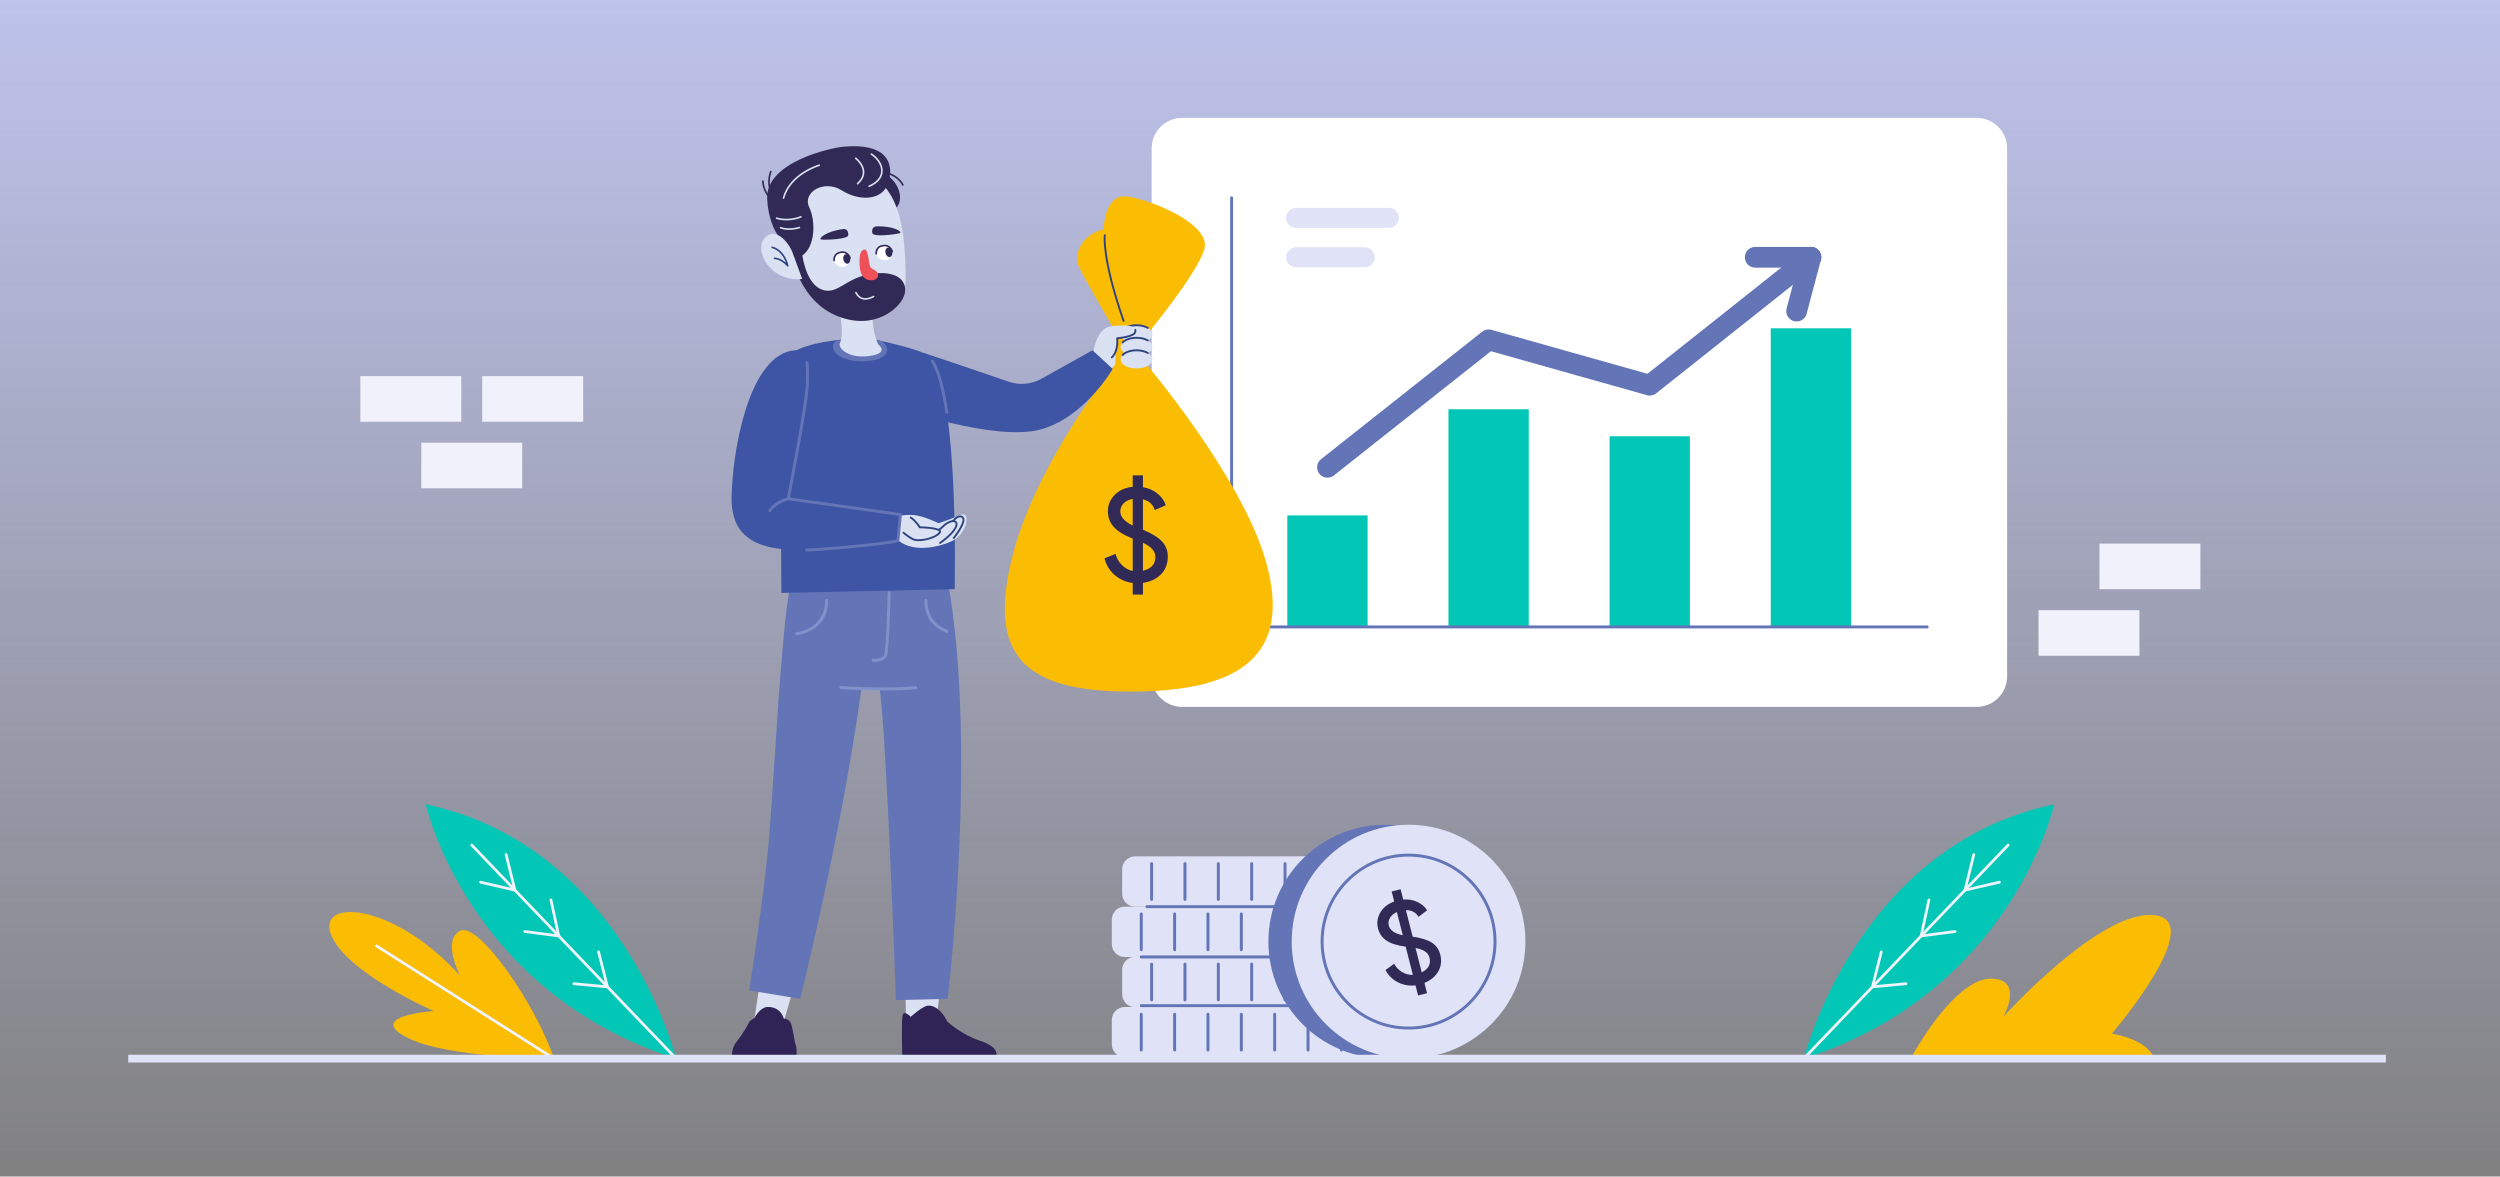 <svg width="2518" height="1185" viewBox="0 0 2518 1185" fill="none" xmlns="http://www.w3.org/2000/svg">
<rect x="0" y="0" width="2518" height="1185" fill="#808080" stroke="none"/>
<g clip-path="url(#clip0_2800_382)">
<path d="M2563.35 -21.312H-45.352V1206.31H2563.35V-21.312Z" fill="url(#paint0_linear_2800_382)"/>
<path d="M587.361 378.847H485.693V424.786H587.361V378.847Z" fill="#F0F1FB"/>
<path d="M464.607 378.847H362.939V424.786H464.607V378.847Z" fill="#F0F1FB"/>
<path d="M525.984 445.873H424.316V491.811H525.984V445.873Z" fill="#F0F1FB"/>
<path d="M2216.23 547.502H2114.56V593.441H2216.23V547.502Z" fill="#F0F1FB"/>
<path d="M2154.85 614.528H2053.19V660.467H2154.85V614.528Z" fill="#F0F1FB"/>
<path d="M1990.87 711.968H1190.66C1173.7 711.968 1159.95 698.219 1159.95 681.259V149.448C1159.95 132.488 1173.7 118.739 1190.66 118.739H1990.87C2007.83 118.739 2021.57 132.488 2021.57 149.448V681.259C2021.57 698.219 2007.83 711.968 1990.87 711.968Z" fill="white"/>
<path d="M1377.46 519.114H1296.59V631.445H1377.46V519.114Z" fill="#03C7B6"/>
<path d="M1539.76 412.199H1458.89V631.445H1539.76V412.199Z" fill="#03C7B6"/>
<path d="M1702.06 439.405H1621.19V631.446H1702.06V439.405Z" fill="#03C7B6"/>
<path d="M1864.35 330.658H1783.49V631.446H1864.35V330.658Z" fill="#03C7B6"/>
<path d="M1941.05 631.445H1240.47V199.26" stroke="#6475B7" stroke-width="2.982" stroke-miterlimit="10" stroke-linecap="round" stroke-linejoin="round"/>
<path d="M1337.03 470.662L1499.33 342.261L1661.62 387.979L1823.92 259.132" stroke="#6475B7" stroke-width="20.876" stroke-miterlimit="10" stroke-linecap="round" stroke-linejoin="round"/>
<path d="M1767.86 259.132H1823.92" stroke="#6475B7" stroke-width="20.876" stroke-miterlimit="10" stroke-linecap="round" stroke-linejoin="round"/>
<path d="M1809.56 313.322L1823.92 259.132" stroke="#6475B7" stroke-width="20.876" stroke-miterlimit="10" stroke-linecap="round" stroke-linejoin="round"/>
<path d="M1398.95 229.547H1305.4C1299.84 229.547 1295.33 225.034 1295.33 219.468C1295.33 213.901 1299.84 209.388 1305.4 209.388H1398.95C1404.52 209.388 1409.03 213.901 1409.03 219.468C1409.03 225.034 1404.52 229.547 1398.95 229.547Z" fill="#E0E2F7"/>
<path d="M1374.55 269.211H1305.4C1299.84 269.211 1295.33 264.699 1295.33 259.132C1295.33 253.565 1299.84 249.053 1305.4 249.053H1374.55C1380.12 249.053 1384.63 253.565 1384.63 259.132C1384.63 264.699 1380.12 269.211 1374.55 269.211Z" fill="#E0E2F7"/>
<path d="M681.007 1066.26C681.007 1066.26 627.391 851.8 428.815 810.099C428.815 810.099 470.516 998.746 681.007 1066.26Z" fill="#03C7B6"/>
<path d="M475.15 851.138L681.007 1066.26" stroke="#F1F4FF" stroke-width="2.786" stroke-miterlimit="10" stroke-linecap="round" stroke-linejoin="round"/>
<path d="M483.92 888.536L518.602 896.545L509.735 860.735" stroke="#F1F4FF" stroke-width="2.786" stroke-miterlimit="10" stroke-linecap="round" stroke-linejoin="round"/>
<path d="M528.6 938.18L562.773 942.705L554.911 906.408" stroke="#F1F4FF" stroke-width="2.786" stroke-miterlimit="10" stroke-linecap="round" stroke-linejoin="round"/>
<path d="M578.078 990.803L611.818 993.958L602.877 958.7" stroke="#F1F4FF" stroke-width="2.786" stroke-miterlimit="10" stroke-linecap="round" stroke-linejoin="round"/>
<path d="M557.983 1066.26C557.983 1066.26 449.791 1066.26 409.111 1044.62C368.43 1022.98 436.808 1018.3 436.808 1018.3C436.808 1018.3 350.254 980.573 333.809 942.49C317.364 904.406 395.551 907.733 463.351 982.67C463.351 982.67 444.886 947.3 463.351 937.538C481.816 927.776 539.807 1011.73 557.983 1066.26Z" fill="#FBBC04"/>
<path d="M557.983 1066.26L379.257 952.742" stroke="#F1F4FF" stroke-width="2.786" stroke-miterlimit="10" stroke-linecap="round" stroke-linejoin="round"/>
<path d="M1816.74 1066.26C1816.74 1066.26 1870.36 851.8 2068.93 810.099C2068.93 810.099 2027.23 998.746 1816.74 1066.26Z" fill="#03C7B6"/>
<path d="M2022.6 851.138L1816.74 1066.26" stroke="#F1F4FF" stroke-width="2.786" stroke-miterlimit="10" stroke-linecap="round" stroke-linejoin="round"/>
<path d="M2013.83 888.536L1979.15 896.545L1988.01 860.735" stroke="#F1F4FF" stroke-width="2.786" stroke-miterlimit="10" stroke-linecap="round" stroke-linejoin="round"/>
<path d="M1969.15 938.18L1934.97 942.705L1942.84 906.408" stroke="#F1F4FF" stroke-width="2.786" stroke-miterlimit="10" stroke-linecap="round" stroke-linejoin="round"/>
<path d="M1919.67 990.803L1885.93 993.958L1894.87 958.7" stroke="#F1F4FF" stroke-width="2.786" stroke-miterlimit="10" stroke-linecap="round" stroke-linejoin="round"/>
<path d="M1924.38 1066.26H2169.79C2169.79 1066.26 2165.77 1048.04 2127.08 1041.03C2127.08 1041.03 2224.35 927.457 2169.79 921.713C2115.23 915.968 2017.96 1023.88 2017.96 1023.88C2017.96 1023.88 2038.28 987.43 2007.05 985.663C1975.82 983.896 1939.93 1037.99 1924.38 1066.26Z" fill="#FBBC04"/>
<path d="M1122.89 334.414L1146.98 336.422V371.14H1122.89L1113.71 378.008L1103.67 363.668L1115.14 353.056L1122.89 334.414Z" fill="#D9E1F2"/>
<path d="M1111.6 230.961C1089.49 235.994 1081.23 256.48 1086.04 267.489C1090.84 278.498 1124.01 335.028 1124.01 335.028L1123.39 366.704C1123.39 366.704 1041.82 467.883 1018.74 564.018C995.671 660.152 1031.27 696.571 1138.76 696.571C1246.25 696.571 1302.85 662.306 1274.77 564.587C1250.32 479.487 1153.62 365.665 1153.62 365.665V338.9C1153.62 338.9 1205.24 276.819 1212.94 251.222C1220.63 225.624 1158.39 200.887 1135.19 197.874C1111.99 194.861 1111.6 230.961 1111.6 230.961Z" fill="#FBBC04"/>
<path d="M1151.2 587.083V598.907H1140.87V587.218C1133.98 586.312 1127.95 583.64 1122.79 579.199C1117.62 574.76 1114.18 569.141 1112.46 562.345L1123.6 557.859C1124.69 562.209 1126.8 565.947 1129.92 569.073C1133.05 572.199 1136.7 574.217 1140.87 575.121V542.5C1131.8 538.877 1125.37 534.867 1121.57 530.471C1117.76 526.077 1115.86 520.936 1115.86 515.044C1115.86 508.611 1118.17 503.062 1122.79 498.394C1127.41 493.728 1133.44 491.033 1140.87 490.307V478.753H1151.2V490.714C1156.81 491.621 1161.68 493.751 1165.81 497.103C1169.93 500.456 1172.72 504.397 1174.17 508.928L1163.02 513.685C1161.39 508.067 1157.45 504.489 1151.2 502.947V533.529C1160.44 537.427 1166.92 541.459 1170.63 545.626C1174.35 549.795 1176.21 554.78 1176.21 560.578C1176.21 567.737 1173.96 573.649 1169.48 578.315C1164.99 582.983 1158.9 585.904 1151.2 587.083ZM1128.36 515.044C1128.36 520.481 1132.53 525.238 1140.87 529.316V502.54C1137.06 503.174 1134.02 504.625 1131.76 506.889C1129.49 509.155 1128.36 511.874 1128.36 515.044ZM1163.7 560.85C1163.7 555.232 1159.53 550.52 1151.2 546.714V574.85C1159.53 572.947 1163.7 568.281 1163.7 560.85Z" fill="#322A56"/>
<path d="M1112.73 237.035C1112.73 237.035 1109.58 259.425 1131.7 323.275" stroke="#2E437D" stroke-width="1.921" stroke-miterlimit="10" stroke-linecap="round" stroke-linejoin="round"/>
<path d="M1144.73 345.886C1153.59 345.886 1160.77 341.787 1160.77 336.73C1160.77 331.674 1153.59 327.575 1144.73 327.575C1135.88 327.575 1128.7 331.674 1128.7 336.73C1128.7 341.787 1135.88 345.886 1144.73 345.886Z" fill="#D9E1F2"/>
<path d="M1130.74 332.263C1133.48 329.466 1138.72 327.575 1144.73 327.575C1149.16 327.575 1153.17 328.6 1156.07 330.256" stroke="#2E437D" stroke-width="1.921" stroke-miterlimit="10" stroke-linecap="round" stroke-linejoin="round"/>
<path d="M1144.73 358.513C1153.59 358.513 1160.77 354.414 1160.77 349.357C1160.77 344.301 1153.59 340.202 1144.73 340.202C1135.88 340.202 1128.7 344.301 1128.7 349.357C1128.7 354.414 1135.88 358.513 1144.73 358.513Z" fill="#D9E1F2"/>
<path d="M1130.74 344.891C1133.48 342.093 1138.72 340.202 1144.73 340.202C1149.16 340.202 1153.17 341.227 1156.07 342.884" stroke="#2E437D" stroke-width="1.921" stroke-miterlimit="10" stroke-linecap="round" stroke-linejoin="round"/>
<path d="M1144.73 371.14C1153.59 371.14 1160.77 367.041 1160.77 361.985C1160.77 356.928 1153.59 352.829 1144.73 352.829C1135.88 352.829 1128.7 356.928 1128.7 361.985C1128.7 367.041 1135.88 371.14 1144.73 371.14Z" fill="#D9E1F2"/>
<path d="M1130.74 357.518C1133.48 354.72 1138.72 352.829 1144.73 352.829C1149.16 352.829 1153.17 353.854 1156.07 355.511" stroke="#2E437D" stroke-width="1.921" stroke-miterlimit="10" stroke-linecap="round" stroke-linejoin="round"/>
<path d="M1100.51 364.815C1100.51 364.815 1099.91 330.399 1120.43 328.392C1140.95 326.384 1144.48 329.539 1143.4 334.414C1142.33 339.29 1125.18 340.724 1125.18 340.724C1125.18 340.724 1129.2 368.544 1100.51 364.815Z" fill="#D9E1F2"/>
<path d="M1143.52 332.271C1143.63 332.935 1143.57 333.654 1143.4 334.414C1142.33 339.29 1125.18 340.724 1125.18 340.724C1125.18 340.724 1126.94 352.906 1119.82 360.068" stroke="#2E437D" stroke-width="1.921" stroke-miterlimit="10" stroke-linecap="round" stroke-linejoin="round"/>
<path d="M929.866 355.357C948.15 361.21 991.645 376.099 1015.92 384.443C1026.84 388.196 1038.81 387.122 1048.9 381.499L1100.37 352.792L1120.71 371.566C1120.71 371.566 1091.98 421.577 1046.55 432.935C1001.12 444.292 906.926 411.556 906.926 411.556L929.866 355.357Z" fill="#3D55A4"/>
<path d="M765.824 986.277L759.25 1030.57L788.107 1033.56L802.391 984.029L765.824 986.277Z" fill="#D9E1F2"/>
<path d="M911.931 997.347L912.811 1042.12L941.763 1040.27L947.617 989.053L911.931 997.347Z" fill="#D9E1F2"/>
<path d="M954.467 1006.08L902.337 1007.28C902.337 1007.28 892.969 740.089 885.946 693.395L867.771 693.114C847.074 842.555 805.92 1006.05 805.92 1006.05L754.476 997.496C754.476 997.496 769.894 903.166 775.054 838.004C780.183 772.841 786.834 639.653 795.065 594.203L873.32 592.95L954.676 585.315C985.065 754.112 954.467 1006.08 954.467 1006.08Z" fill="#6475B7"/>
<path d="M961.549 593.423L787.024 597.176L785.978 419.345C782.727 395.577 782.012 363.965 798.623 354.6C806.526 350.127 817.232 346.757 829.4 344.52C842.224 342.164 856.658 341.061 871.122 341.21C883.618 341.329 920.315 351.016 929.866 355.357C966.985 366.697 961.549 593.423 961.549 593.423Z" fill="#3D55A4"/>
<path d="M939.229 363.87C945.669 374.298 950.303 392.984 953.626 415.353" stroke="#6475B7" stroke-width="2.982" stroke-miterlimit="10" stroke-linecap="round" stroke-linejoin="round"/>
<path d="M838.991 349.791C840.55 361.071 860.785 366.498 880.556 362.629C896.934 359.463 897.362 347.058 885.144 342.428C870.721 341.329 856.245 341.482 843.294 342.991C840.27 344.436 838.544 346.594 838.991 349.791Z" fill="#6475B7"/>
<path d="M888.692 173.867C905.963 181.079 913.459 204.899 898.693 212.281C883.927 219.664 865.442 189.714 865.442 189.714L888.692 173.867Z" fill="#322A56"/>
<path d="M879.251 311.157C879.251 311.157 876.734 329.052 884.345 346.697C884.345 346.697 896.881 355.887 875.182 358.606C853.482 361.326 843.965 350.183 845.909 345.83C851.37 333.604 843.64 306.111 844.439 306.486C845.239 306.862 879.251 311.157 879.251 311.157Z" fill="#D9E1F2"/>
<path d="M867.143 172.609C908.835 185.337 911.685 237.754 912.215 280.002C912.745 322.25 852.087 323.475 830.856 309.038C809.625 294.6 796.353 260.715 794.406 228.855C792.458 196.995 823.56 159.303 867.143 172.609Z" fill="#D9E1F2"/>
<path d="M776.367 172.838C776.367 172.838 772.008 183.147 776.619 193.663" stroke="#322A56" stroke-width="1.661" stroke-miterlimit="10" stroke-linecap="round" stroke-linejoin="round"/>
<path d="M768.419 182.399C768.419 182.399 768.037 191.255 775.892 199.718" stroke="#322A56" stroke-width="1.661" stroke-miterlimit="10" stroke-linecap="round" stroke-linejoin="round"/>
<path d="M894.241 174.5C894.241 174.5 904.665 177.12 909.336 186.261" stroke="#322A56" stroke-width="1.661" stroke-miterlimit="10" stroke-linecap="round" stroke-linejoin="round"/>
<path d="M849.244 147.778C892.347 143.773 900.666 163.448 895.035 183.106C889.403 202.763 865.199 202.776 847.705 191.678C830.212 180.579 807.854 193.513 815.008 208.63C822.163 223.747 820.563 248.9 808.131 257.298C808.131 257.298 811.737 285.577 827.541 291.589C843.346 297.601 851.427 280.145 876.566 275.999C901.704 271.853 914.074 281.623 911.288 295.53C908.502 309.437 880.611 334.745 841.215 317.42C801.819 300.096 795.287 249.558 795.287 249.558C795.287 249.558 774.629 237.809 772.708 200.396C770.788 162.983 837.523 148.868 849.244 147.778Z" fill="#322A56"/>
<path d="M877.656 155.24C877.656 155.24 888.169 161.472 888.225 172.151C888.282 182.83 875.379 187.596 875.379 187.596" stroke="#D9E1F2" stroke-width="1.661" stroke-miterlimit="10" stroke-linecap="round" stroke-linejoin="round"/>
<path d="M861.86 159.412C861.86 159.412 878.33 171.839 863.765 185.028" stroke="#D9E1F2" stroke-width="1.661" stroke-miterlimit="10" stroke-linecap="round" stroke-linejoin="round"/>
<path d="M825.161 166.425C825.161 166.425 795.818 174.897 789.162 199.513" stroke="#D9E1F2" stroke-width="1.661" stroke-miterlimit="10" stroke-linecap="round" stroke-linejoin="round"/>
<path d="M806.695 218.369C806.695 218.369 795.307 223.62 782.18 219.76" stroke="#D9E1F2" stroke-width="1.661" stroke-miterlimit="10" stroke-linecap="round" stroke-linejoin="round"/>
<path d="M805.167 229.184C805.167 229.184 794.593 232.574 786.247 229.383" stroke="#D9E1F2" stroke-width="1.661" stroke-miterlimit="10" stroke-linecap="round" stroke-linejoin="round"/>
<path d="M878.614 231.119C879.022 229.398 880.554 228.147 882.32 228.058C899.916 227.166 910.026 233.783 906.074 234.915C901.952 236.096 879.874 238.985 878.721 234.994C878.292 233.508 878.36 232.189 878.614 231.119Z" fill="#322A56"/>
<path d="M853.839 233.119C853.16 231.486 851.448 230.497 849.69 230.692C832.178 232.634 823.261 240.787 827.343 241.27C831.602 241.775 853.857 241.085 854.355 236.961C854.54 235.426 854.262 234.135 853.839 233.119Z" fill="#322A56"/>
<path d="M882.613 256.808C882.613 256.808 881.506 248.773 889.238 247.428C896.969 246.084 898.788 254.413 898.788 254.413C898.788 254.413 898.596 261.32 892.084 262.102C885.572 262.885 882.613 256.808 882.613 256.808Z" fill="white"/>
<path d="M896.281 258.888C898.152 258.49 899.213 256.028 898.651 253.391C898.089 250.753 896.116 248.938 894.245 249.337C892.374 249.736 891.313 252.197 891.875 254.835C892.437 257.472 894.409 259.287 896.281 258.888Z" fill="#322A56"/>
<path d="M898.651 253.391C898.651 253.391 896.931 246.142 889.238 247.428C881.544 248.715 882.561 255.668 882.561 255.668" stroke="#322A56" stroke-width="1.661" stroke-miterlimit="10" stroke-linecap="round" stroke-linejoin="round"/>
<path d="M840.164 263.496C840.164 263.496 839.057 255.461 846.789 254.116C854.521 252.772 856.339 261.101 856.339 261.101C856.339 261.101 856.147 268.008 849.635 268.79C843.123 269.573 840.164 263.496 840.164 263.496Z" fill="white"/>
<path d="M853.832 265.577C855.703 265.178 856.764 262.717 856.202 260.079C855.64 257.441 853.668 255.626 851.796 256.025C849.925 256.424 848.864 258.885 849.426 261.523C849.988 264.16 851.96 265.975 853.832 265.577Z" fill="#322A56"/>
<path d="M856.202 260.079C856.202 260.079 854.483 252.83 846.789 254.116C839.095 255.403 840.112 262.356 840.112 262.356" stroke="#322A56" stroke-width="1.661" stroke-miterlimit="10" stroke-linecap="round" stroke-linejoin="round"/>
<path d="M871.002 251.306C874.608 251.306 875.089 266.228 876.574 268.937C878.059 271.647 885.595 272.461 884.314 278.282C883.033 284.102 868.205 285.043 866.353 271.619C864.502 258.196 866.463 251.307 871.002 251.306Z" fill="#EF5158"/>
<path d="M879.774 298.614C879.774 298.614 867.989 306.213 862.097 294.716" stroke="#D9E1F2" stroke-width="1.661" stroke-miterlimit="10" stroke-linecap="round" stroke-linejoin="round"/>
<path d="M798.261 254.459C794.453 244.123 780.324 227.142 769.775 240.118C759.227 253.094 776.257 284.303 807.984 281.001C807.984 281.001 802.119 264.933 798.261 254.459Z" fill="#D9E1F2"/>
<path d="M777.75 249.146C777.75 249.146 789.054 251.072 793.413 267.745C793.413 267.745 787.634 260.501 780.109 260.215" stroke="#2E437D" stroke-width="1.661" stroke-miterlimit="10" stroke-linecap="round" stroke-linejoin="round"/>
<path d="M934.419 1012.94C946.389 1011.85 954.006 1028.72 954.006 1028.72C954.006 1028.72 967.607 1041.78 987.194 1048.31C1006.78 1054.84 1004.6 1063 1001.88 1066.26H908.848C908.848 1066.26 907.58 1027.09 909.213 1022.19C910.845 1017.3 917.278 1024.17 917.278 1024.17C917.278 1024.17 928.974 1013.44 934.419 1012.94Z" fill="#302356"/>
<path d="M773.386 1014.21C765.405 1014.21 759.828 1025.43 759.828 1025.43C759.828 1025.43 755.455 1027.67 754.58 1029.47C753.705 1031.26 748.672 1040.82 742.112 1048.9C735.552 1056.98 737.523 1066.26 737.523 1066.26H802.266C802.266 1066.26 802.84 1055.83 801.528 1052.69C800.216 1049.55 798.752 1037.54 797.003 1031.71C795.254 1025.88 789.397 1025.97 789.397 1025.97C789.397 1025.97 786.944 1014.21 773.386 1014.21Z" fill="#302356"/>
<path d="M846.919 692.53C846.919 692.53 896.164 695.647 922.345 692.53" stroke="#7F92CC" stroke-width="2.982" stroke-miterlimit="10" stroke-linecap="round" stroke-linejoin="round"/>
<path d="M895.541 597.176C895.541 597.176 894.294 654.505 891.801 660.115C889.308 665.725 879.334 665.102 879.334 665.102" stroke="#7F92CC" stroke-width="2.982" stroke-miterlimit="10" stroke-linecap="round" stroke-linejoin="round"/>
<path d="M802.391 638.298C802.391 638.298 832.582 635.181 832.582 604.637" stroke="#7F92CC" stroke-width="2.982" stroke-miterlimit="10" stroke-linecap="round" stroke-linejoin="round"/>
<path d="M953.622 635.886C944.732 632.394 932.521 624.062 932.521 604.637" stroke="#7F92CC" stroke-width="2.982" stroke-miterlimit="10" stroke-linecap="round" stroke-linejoin="round"/>
<path d="M891.682 521.919C891.682 521.919 909.828 517.786 920.293 518.737C930.758 519.688 945.346 526.982 945.346 526.982C945.346 526.982 957.08 523.209 967.545 518.595C978.01 513.98 974.714 538.102 957.969 545.386C941.223 552.669 916.92 556.158 903.067 542.838C889.215 529.519 891.682 521.919 891.682 521.919Z" fill="#D9E1F2"/>
<path d="M960.621 541.898C960.621 541.898 967.987 532.924 970.09 525.927C972.193 518.93 964.842 517.848 960.051 524.854" stroke="#2E437D" stroke-width="1.921" stroke-miterlimit="10" stroke-linecap="round" stroke-linejoin="round"/>
<path d="M946.849 546.867C946.849 546.867 959.031 538.633 962.611 531.114C966.191 523.596 957.778 522.522 950.438 529.682C943.099 536.843 939.877 535.86 939.877 535.86" stroke="#2E437D" stroke-width="1.921" stroke-miterlimit="10" stroke-linecap="round" stroke-linejoin="round"/>
<path d="M897.221 524.762C897.221 524.762 914.08 542.204 921.691 543.79C929.302 545.375 943.991 540.936 946.636 536.179C949.281 531.422 926.448 531.105 926.448 531.105C926.448 531.105 921.691 523.811 917.252 521.274C912.812 518.737 897.221 524.762 897.221 524.762Z" fill="#D9E1F2"/>
<path d="M909.953 536.542C914.236 540.064 918.685 543.164 921.691 543.79C929.302 545.375 943.991 540.936 946.636 536.179C949.281 531.422 926.448 531.105 926.448 531.105C926.448 531.105 921.691 523.811 917.252 521.274" stroke="#2E437D" stroke-width="1.921" stroke-miterlimit="10" stroke-linecap="round" stroke-linejoin="round"/>
<path d="M796.11 353.432C752.847 363 737.619 456.544 736.861 500.61C736.102 544.676 766.171 558.145 830.365 552.967C894.56 547.789 904.328 544.575 904.328 544.575L906.926 518.329L793.918 502.314C793.918 502.314 813.071 404.12 813.116 386.968C813.161 369.816 816.105 349.01 796.11 353.432Z" fill="#3D55A4"/>
<path d="M812.476 553.94C818.114 553.802 824.076 553.474 830.365 552.967C894.56 547.789 904.328 544.575 904.328 544.575L906.926 518.329L793.918 502.314C793.918 502.314 813.071 404.12 813.116 386.968C813.136 379.611 813.688 371.581 812.735 365.158" stroke="#6475B7" stroke-width="2.982" stroke-miterlimit="10" stroke-linecap="round" stroke-linejoin="round"/>
<path d="M775.369 514.263C775.369 514.263 779.756 506.42 793.918 502.313" stroke="#6475B7" stroke-width="2.982" stroke-miterlimit="10" stroke-linecap="round" stroke-linejoin="round"/>
<path d="M1367.72 1064.91H1132.8C1125.63 1064.91 1119.82 1059.1 1119.82 1051.93V1027.22C1119.82 1020.05 1125.63 1014.24 1132.8 1014.24H1367.72C1374.89 1014.24 1380.7 1020.05 1380.7 1027.22V1051.93C1380.7 1059.1 1374.89 1064.91 1367.72 1064.91Z" fill="#E0E2F7"/>
<path d="M1149.47 1021.57V1057.59" stroke="#6475B7" stroke-width="2.982" stroke-miterlimit="10" stroke-linecap="round" stroke-linejoin="round"/>
<path d="M1183.07 1021.57V1057.59" stroke="#6475B7" stroke-width="2.982" stroke-miterlimit="10" stroke-linecap="round" stroke-linejoin="round"/>
<path d="M1216.66 1021.57V1057.59" stroke="#6475B7" stroke-width="2.982" stroke-miterlimit="10" stroke-linecap="round" stroke-linejoin="round"/>
<path d="M1250.26 1021.57V1057.59" stroke="#6475B7" stroke-width="2.982" stroke-miterlimit="10" stroke-linecap="round" stroke-linejoin="round"/>
<path d="M1283.85 1021.57V1057.59" stroke="#6475B7" stroke-width="2.982" stroke-miterlimit="10" stroke-linecap="round" stroke-linejoin="round"/>
<path d="M1317.45 1021.57V1057.59" stroke="#6475B7" stroke-width="2.982" stroke-miterlimit="10" stroke-linecap="round" stroke-linejoin="round"/>
<path d="M1351.04 1021.57V1057.59" stroke="#6475B7" stroke-width="2.982" stroke-miterlimit="10" stroke-linecap="round" stroke-linejoin="round"/>
<path d="M1367.72 963.867H1132.8C1125.63 963.867 1119.82 958.056 1119.82 950.886V926.174C1119.82 919.004 1125.63 913.192 1132.8 913.192H1367.72C1374.89 913.192 1380.7 919.004 1380.7 926.174V950.886C1380.7 958.056 1374.89 963.867 1367.72 963.867Z" fill="#E0E2F7"/>
<path d="M1149.47 920.521V956.539" stroke="#6475B7" stroke-width="2.982" stroke-miterlimit="10" stroke-linecap="round" stroke-linejoin="round"/>
<path d="M1183.07 920.521V956.539" stroke="#6475B7" stroke-width="2.982" stroke-miterlimit="10" stroke-linecap="round" stroke-linejoin="round"/>
<path d="M1216.66 920.521V956.539" stroke="#6475B7" stroke-width="2.982" stroke-miterlimit="10" stroke-linecap="round" stroke-linejoin="round"/>
<path d="M1250.26 920.521V956.539" stroke="#6475B7" stroke-width="2.982" stroke-miterlimit="10" stroke-linecap="round" stroke-linejoin="round"/>
<path d="M1283.85 920.521V956.539" stroke="#6475B7" stroke-width="2.982" stroke-miterlimit="10" stroke-linecap="round" stroke-linejoin="round"/>
<path d="M1317.45 920.521V956.539" stroke="#6475B7" stroke-width="2.982" stroke-miterlimit="10" stroke-linecap="round" stroke-linejoin="round"/>
<path d="M1351.04 920.521V956.539" stroke="#6475B7" stroke-width="2.982" stroke-miterlimit="10" stroke-linecap="round" stroke-linejoin="round"/>
<path d="M1378.14 1014.39H1143.22C1136.05 1014.39 1130.24 1008.58 1130.24 1001.41V976.697C1130.24 969.528 1136.05 963.716 1143.22 963.716H1378.14C1385.31 963.716 1391.12 969.528 1391.12 976.697V1001.41C1391.12 1008.58 1385.31 1014.39 1378.14 1014.39Z" fill="#E0E2F7"/>
<path d="M1159.89 971.044V1007.06" stroke="#6475B7" stroke-width="2.982" stroke-miterlimit="10" stroke-linecap="round" stroke-linejoin="round"/>
<path d="M1193.49 971.044V1007.06" stroke="#6475B7" stroke-width="2.982" stroke-miterlimit="10" stroke-linecap="round" stroke-linejoin="round"/>
<path d="M1227.08 971.044V1007.06" stroke="#6475B7" stroke-width="2.982" stroke-miterlimit="10" stroke-linecap="round" stroke-linejoin="round"/>
<path d="M1260.68 971.044V1007.06" stroke="#6475B7" stroke-width="2.982" stroke-miterlimit="10" stroke-linecap="round" stroke-linejoin="round"/>
<path d="M1294.28 971.044V1007.06" stroke="#6475B7" stroke-width="2.982" stroke-miterlimit="10" stroke-linecap="round" stroke-linejoin="round"/>
<path d="M1327.87 971.044V1007.06" stroke="#6475B7" stroke-width="2.982" stroke-miterlimit="10" stroke-linecap="round" stroke-linejoin="round"/>
<path d="M1361.47 971.044V1007.06" stroke="#6475B7" stroke-width="2.982" stroke-miterlimit="10" stroke-linecap="round" stroke-linejoin="round"/>
<path d="M1378.14 913.192H1143.22C1136.05 913.192 1130.24 907.38 1130.24 900.211V875.498C1130.24 868.329 1136.05 862.517 1143.22 862.517H1378.14C1385.31 862.517 1391.12 868.329 1391.12 875.498V900.211C1391.12 907.38 1385.31 913.192 1378.14 913.192Z" fill="#E0E2F7"/>
<path d="M1159.89 869.845V905.864" stroke="#6475B7" stroke-width="2.982" stroke-miterlimit="10" stroke-linecap="round" stroke-linejoin="round"/>
<path d="M1193.49 869.845V905.864" stroke="#6475B7" stroke-width="2.982" stroke-miterlimit="10" stroke-linecap="round" stroke-linejoin="round"/>
<path d="M1227.08 869.845V905.864" stroke="#6475B7" stroke-width="2.982" stroke-miterlimit="10" stroke-linecap="round" stroke-linejoin="round"/>
<path d="M1260.68 869.845V905.864" stroke="#6475B7" stroke-width="2.982" stroke-miterlimit="10" stroke-linecap="round" stroke-linejoin="round"/>
<path d="M1294.28 869.845V905.864" stroke="#6475B7" stroke-width="2.982" stroke-miterlimit="10" stroke-linecap="round" stroke-linejoin="round"/>
<path d="M1327.87 869.845V905.864" stroke="#6475B7" stroke-width="2.982" stroke-miterlimit="10" stroke-linecap="round" stroke-linejoin="round"/>
<path d="M1361.47 869.845V905.864" stroke="#6475B7" stroke-width="2.982" stroke-miterlimit="10" stroke-linecap="round" stroke-linejoin="round"/>
<path d="M1155.22 913.192H1361.47" stroke="#6475B7" stroke-width="2.982" stroke-miterlimit="10" stroke-linecap="round" stroke-linejoin="round"/>
<path d="M1149.47 963.867H1361.47" stroke="#6475B7" stroke-width="2.982" stroke-miterlimit="10" stroke-linecap="round" stroke-linejoin="round"/>
<path d="M1149.47 1012.89H1364.15" stroke="#6475B7" stroke-width="2.982" stroke-miterlimit="10" stroke-linecap="round" stroke-linejoin="round"/>
<path d="M1395.23 1066.07C1460.23 1066.07 1512.93 1013.37 1512.93 948.368C1512.93 883.365 1460.23 830.669 1395.23 830.669C1330.23 830.669 1277.53 883.365 1277.53 948.368C1277.53 1013.37 1330.23 1066.07 1395.23 1066.07Z" fill="#6475B7"/>
<path d="M1418.7 1066.07C1483.71 1066.07 1536.4 1013.37 1536.4 948.368C1536.4 883.365 1483.71 830.669 1418.7 830.669C1353.7 830.669 1301 883.365 1301 948.368C1301 1013.37 1353.7 1066.07 1418.7 1066.07Z" fill="#E0E2F7"/>
<path d="M1418.7 1035.46C1466.8 1035.46 1505.79 996.467 1505.79 948.368C1505.79 900.269 1466.8 861.277 1418.7 861.277C1370.6 861.277 1331.61 900.269 1331.61 948.368C1331.61 996.467 1370.6 1035.46 1418.7 1035.46Z" stroke="#6475B7" stroke-width="2.982" stroke-miterlimit="10" stroke-linecap="round" stroke-linejoin="round"/>
<path d="M1434.68 990.036L1437.3 1000.34L1428.3 1002.63L1425.71 992.443C1419.51 993.178 1413.67 992.185 1408.18 989.459C1402.7 986.734 1398.45 982.602 1395.45 977.061L1404.17 970.683C1406.08 974.231 1408.74 977.022 1412.16 979.055C1415.57 981.086 1419.2 982.036 1423.03 981.9L1415.8 953.473C1407.11 952.323 1400.61 950.255 1396.32 947.267C1392.03 944.28 1389.23 940.221 1387.93 935.086C1386.5 929.48 1387.29 924.134 1390.28 919.041C1393.27 913.951 1397.93 910.268 1404.24 907.988L1401.68 897.92L1410.68 895.632L1413.33 906.055C1418.43 905.601 1423.15 906.379 1427.48 908.386C1431.82 910.395 1435.12 913.213 1437.39 916.839L1428.73 923.453C1426.06 918.919 1421.84 916.674 1416.04 916.716L1422.82 943.367C1431.74 944.715 1438.28 946.796 1442.44 949.602C1446.6 952.413 1449.32 956.345 1450.61 961.397C1452.19 967.637 1451.55 973.286 1448.67 978.346C1445.8 983.407 1441.13 987.303 1434.68 990.036ZM1398.82 932.316C1400.03 937.055 1404.71 940.277 1412.88 941.982L1406.95 918.648C1403.78 920.045 1401.45 921.982 1399.98 924.457C1398.51 926.935 1398.12 929.553 1398.82 932.316ZM1439.77 964.404C1438.53 959.51 1433.85 956.326 1425.74 954.855L1431.97 979.375C1438.82 975.87 1441.42 970.88 1439.77 964.404Z" fill="#322A56"/>
<path d="M129.153 1066.26H2403.1" stroke="#E0E2F7" stroke-width="7.793" stroke-miterlimit="10"/>
</g>
<defs>
<linearGradient id="paint0_linear_2800_382" x1="1259" y1="-21.312" x2="1259" y2="1206.31" gradientUnits="userSpaceOnUse">
<stop stop-color="#BFC4EE"/>
<stop offset="1" stop-color="#BFC4EE" stop-opacity="0"/>
</linearGradient>
<clipPath id="clip0_2800_382">
<rect width="2518" height="1185" fill="white"/>
</clipPath>
</defs>
</svg>
